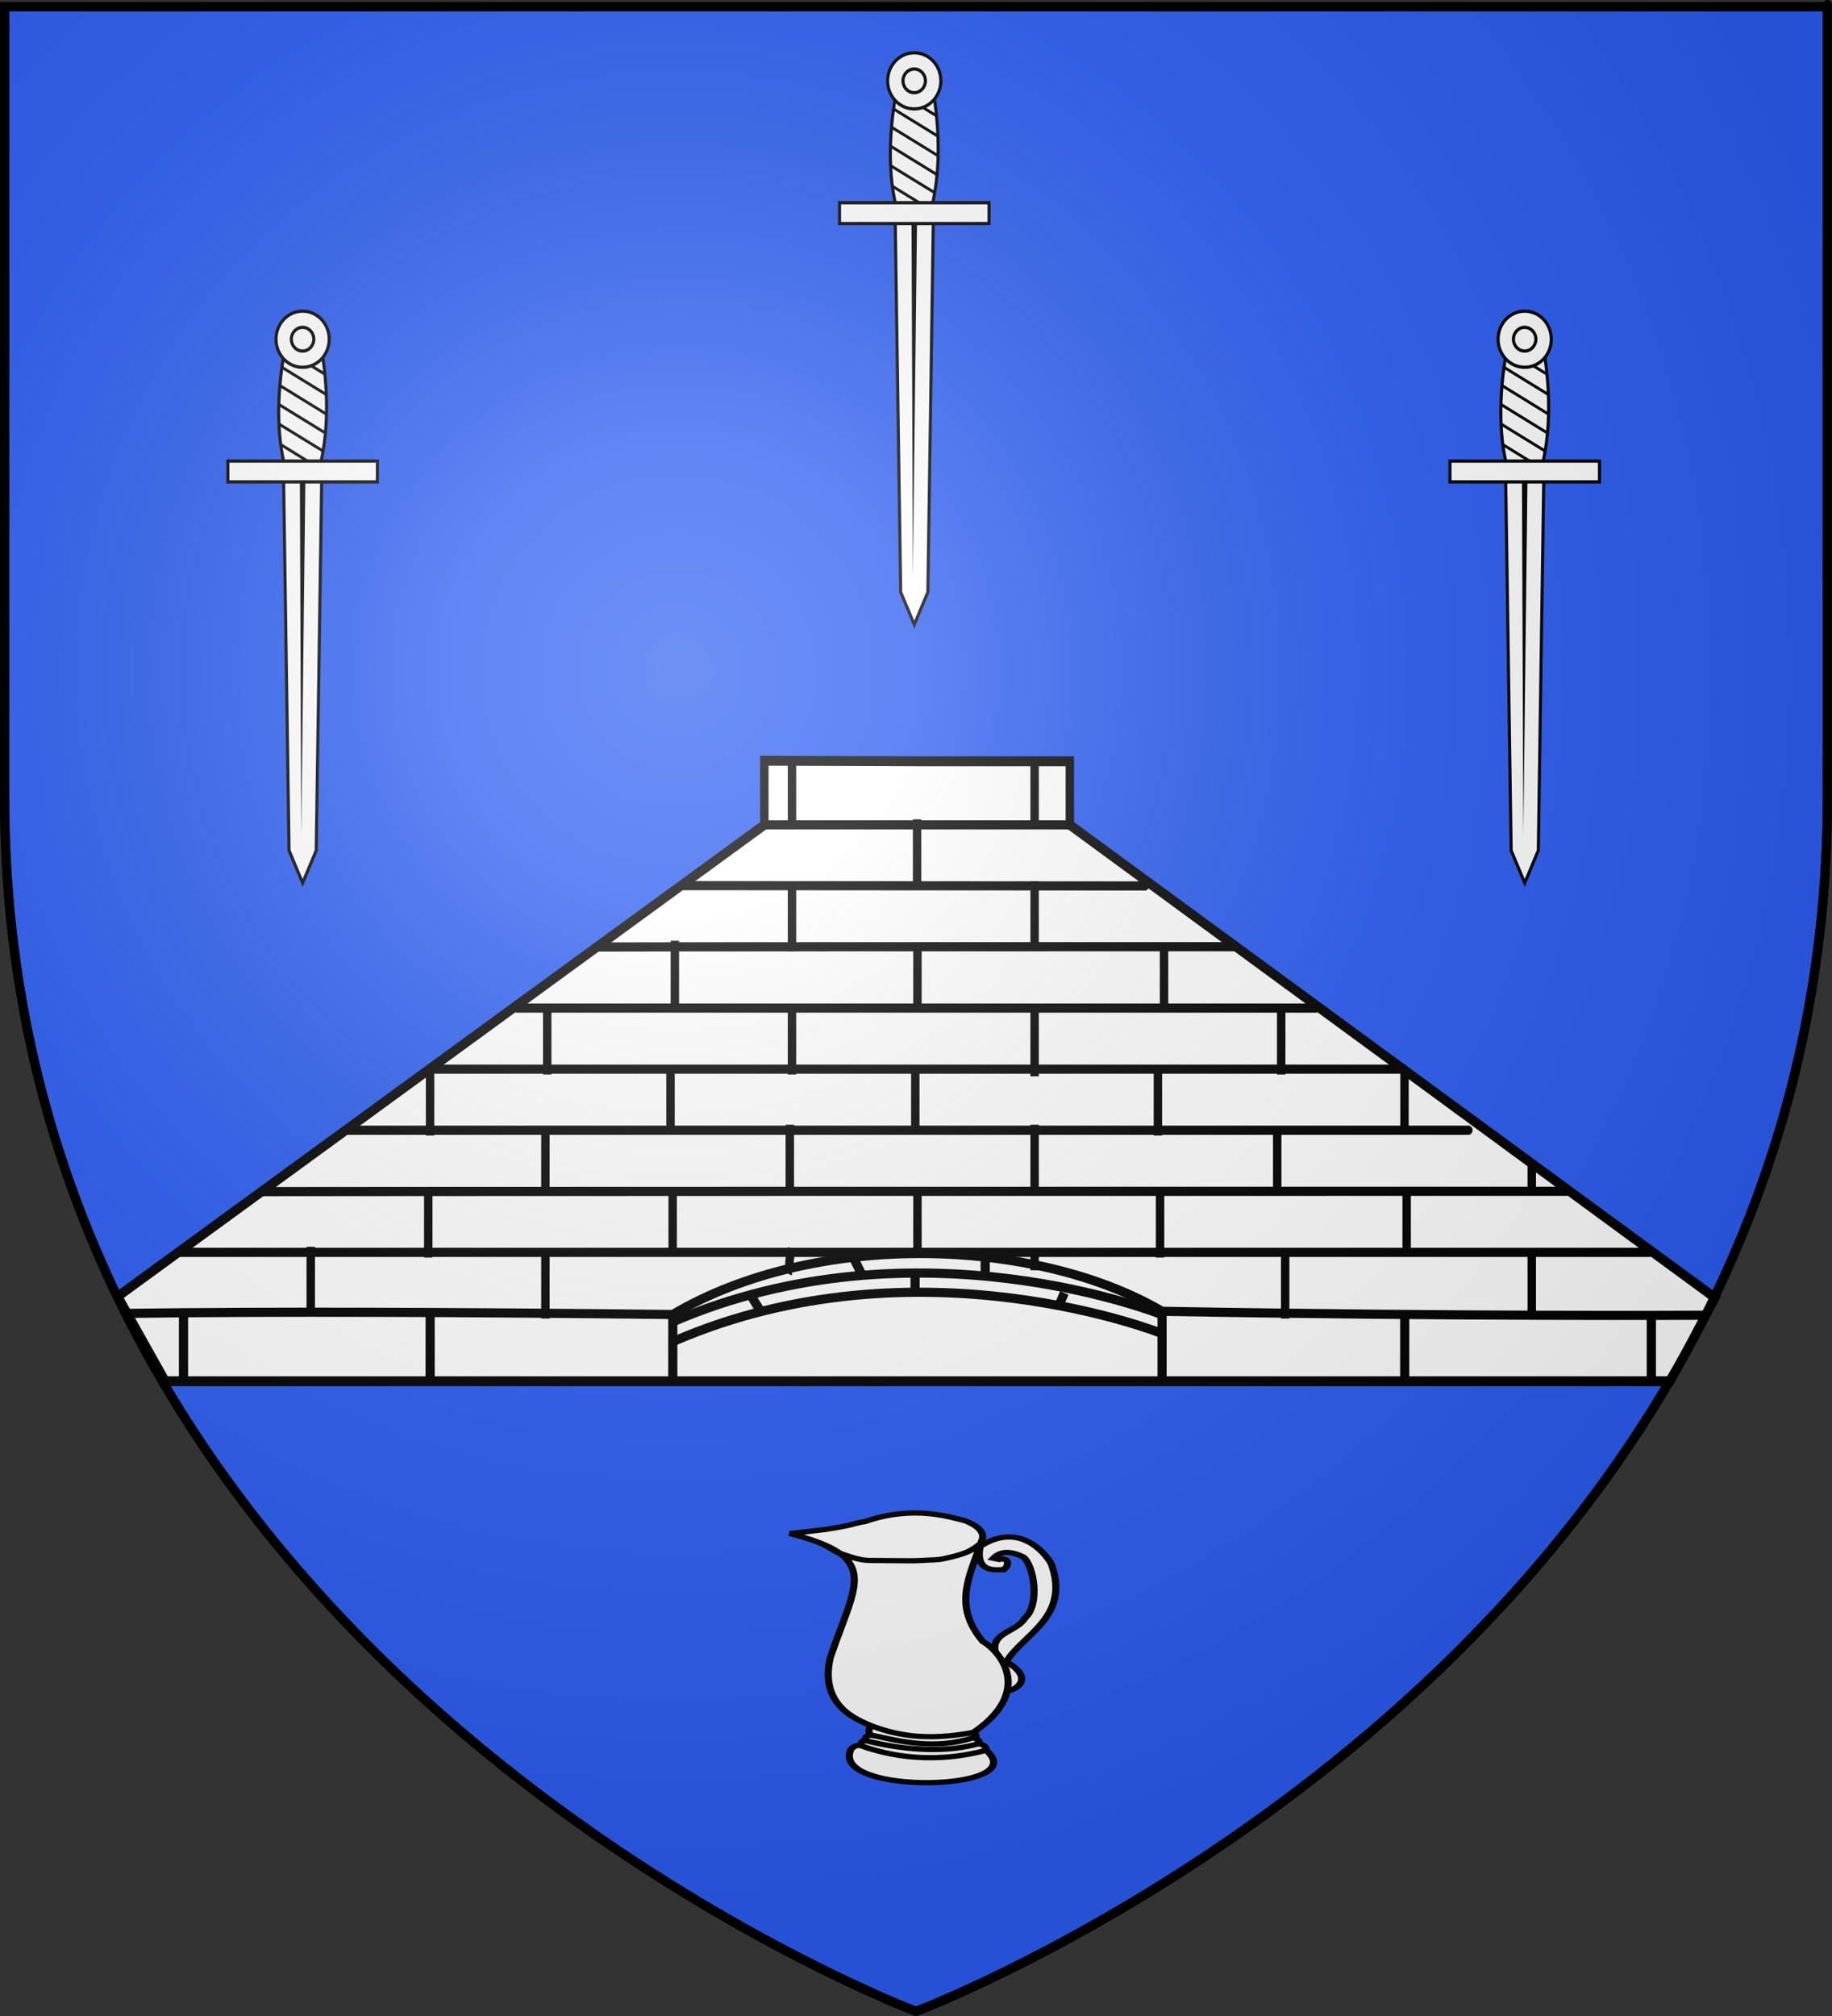 <?xml version="1.0" encoding="UTF-8" standalone="no"?>
<svg
   xmlns:dc="http://purl.org/dc/elements/1.1/"
   xmlns:cc="http://creativecommons.org/ns#"
   xmlns:rdf="http://www.w3.org/1999/02/22-rdf-syntax-ns#"
   xmlns:svg="http://www.w3.org/2000/svg"
   xmlns="http://www.w3.org/2000/svg"
   xmlns:xlink="http://www.w3.org/1999/xlink"
   xmlns:sodipodi="http://sodipodi.sourceforge.net/DTD/sodipodi-0.dtd"
   xmlns:inkscape="http://www.inkscape.org/namespaces/inkscape"
   height="660"
   width="600"
   version="1.0"
   id="svg2"
   sodipodi:version="0.32"
   inkscape:version="0.46"
   sodipodi:docname="Blason Crouay.svg"
   sodipodi:docbase="C:\Documents and Settings\Bruno Vallette\Mes documents\Perso\Wikipédia Blasons\Communes BVA"
   inkscape:export-filename="/Users/olivier/Desktop/Blason Rouge/Blason_Vide_3D.png"
   inkscape:export-xdpi="144"
   inkscape:export-ydpi="144"
   inkscape:output_extension="org.inkscape.output.svg.inkscape">
  <rect width="100%" height="100%" fill="#333333" stroke="none"/>
  <sodipodi:namedview
     inkscape:window-height="712"
     inkscape:window-width="1024"
     inkscape:pageshadow="2"
     inkscape:pageopacity="0.0"
     guidetolerance="10.0"
     gridtolerance="10.0"
     objecttolerance="10.0"
     borderopacity="1.0"
     bordercolor="#666666"
     pagecolor="#ffffff"
     id="base"
     showgrid="false"
     height="660px"
     inkscape:zoom="0.76818182"
     inkscape:cx="300"
     inkscape:cy="330"
     inkscape:window-x="-4"
     inkscape:window-y="-4"
     inkscape:current-layer="layer3"
     showguides="true"
     inkscape:guide-bbox="true">
    <inkscape:grid
       type="xygrid"
       id="grid7521" />
  </sodipodi:namedview>
  <desc
     id="desc4">Flag of Canton of Valais (Wallis)</desc>
  <defs
     id="defs6">
    <inkscape:perspective
       sodipodi:type="inkscape:persp3d"
       inkscape:vp_x="0 : 330 : 1"
       inkscape:vp_y="0 : 1000 : 0"
       inkscape:vp_z="600 : 330 : 1"
       inkscape:persp3d-origin="300 : 220 : 1"
       id="perspective55" />
    <linearGradient
       id="linearGradient2893">
      <stop
         style="stop-color:white;stop-opacity:0.314;"
         offset="0"
         id="stop2895" />
      <stop
         id="stop2897"
         offset="0.19"
         style="stop-color:white;stop-opacity:0.251;" />
      <stop
         style="stop-color:#6b6b6b;stop-opacity:0.125;"
         offset="0.6"
         id="stop2901" />
      <stop
         style="stop-color:black;stop-opacity:0.125;"
         offset="1"
         id="stop2899" />
    </linearGradient>
    <linearGradient
       id="linearGradient2885">
      <stop
         id="stop2887"
         offset="0"
         style="stop-color:white;stop-opacity:1;" />
      <stop
         style="stop-color:white;stop-opacity:1;"
         offset="0.229"
         id="stop2891" />
      <stop
         id="stop2889"
         offset="1"
         style="stop-color:black;stop-opacity:1;" />
    </linearGradient>
    <linearGradient
       id="linearGradient2955">
      <stop
         id="stop2867"
         offset="0"
         style="stop-color:#fd0000;stop-opacity:1;" />
      <stop
         style="stop-color:#e77275;stop-opacity:0.659;"
         offset="0.5"
         id="stop2873" />
      <stop
         style="stop-color:black;stop-opacity:0.323;"
         offset="1"
         id="stop2959" />
    </linearGradient>
    <radialGradient
       inkscape:collect="always"
       xlink:href="#linearGradient2955"
       id="radialGradient2961"
       cx="225.524"
       cy="218.901"
       fx="225.524"
       fy="218.901"
       r="300"
       gradientTransform="matrix(-4.167939e-4,2.183,-1.884,-3.599562e-4,615.597,-289.121)"
       gradientUnits="userSpaceOnUse" />
    <polygon
       id="star"
       transform="scale(53,53)"
       points="0,-1 0.588,0.809 -0.951,-0.309 0.951,-0.309 -0.588,0.809 0,-1 " />
    <clipPath
       id="clip">
      <path
         d="M 0,-200 L 0,600 L 300,600 L 300,-200 L 0,-200 z"
         id="path10" />
    </clipPath>
    <radialGradient
       inkscape:collect="always"
       xlink:href="#linearGradient2955"
       id="radialGradient1911"
       gradientUnits="userSpaceOnUse"
       gradientTransform="matrix(-4.167939e-4,2.183,-1.884,-3.599562e-4,615.597,-289.121)"
       cx="225.524"
       cy="218.901"
       fx="225.524"
       fy="218.901"
       r="300" />
    <radialGradient
       inkscape:collect="always"
       xlink:href="#linearGradient2955"
       id="radialGradient2865"
       gradientUnits="userSpaceOnUse"
       gradientTransform="matrix(0,1.749,-1.593,-1.049767e-7,551.788,-191.29)"
       cx="225.524"
       cy="218.901"
       fx="225.524"
       fy="218.901"
       r="300" />
    <radialGradient
       inkscape:collect="always"
       xlink:href="#linearGradient2955"
       id="radialGradient2871"
       gradientUnits="userSpaceOnUse"
       gradientTransform="matrix(0,1.386,-1.323,-5.741131e-8,-158.082,-109.541)"
       cx="225.524"
       cy="218.901"
       fx="225.524"
       fy="218.901"
       r="300" />
    <radialGradient
       inkscape:collect="always"
       xlink:href="#linearGradient2893"
       id="radialGradient3163"
       gradientUnits="userSpaceOnUse"
       gradientTransform="matrix(1.353,0,0,1.349,-77.629,-85.747)"
       cx="221.445"
       cy="226.331"
       fx="221.445"
       fy="226.331"
       r="300" />
    <inkscape:perspective
       id="perspective18"
       inkscape:persp3d-origin="118.00815 : 108.22462 : 1"
       inkscape:vp_z="236.0163 : 162.33693 : 1"
       inkscape:vp_y="0 : 1000 : 0"
       inkscape:vp_x="0 : 162.33693 : 1"
       sodipodi:type="inkscape:persp3d" />
    <radialGradient
       r="300"
       fy="226.331"
       fx="221.445"
       cy="226.331"
       cx="221.445"
       gradientTransform="matrix(1.353,0,0,1.349,-77.629,-85.747)"
       gradientUnits="userSpaceOnUse"
       id="radialGradient6259"
       xlink:href="#linearGradient2893"
       inkscape:collect="always" />
    <radialGradient
       r="300"
       fy="218.901"
       fx="225.524"
       cy="218.901"
       cx="225.524"
       gradientTransform="matrix(0,1.386,-1.323,-5.741131e-8,-158.082,-109.541)"
       gradientUnits="userSpaceOnUse"
       id="radialGradient6257"
       xlink:href="#linearGradient2955"
       inkscape:collect="always" />
    <radialGradient
       r="300"
       fy="218.901"
       fx="225.524"
       cy="218.901"
       cx="225.524"
       gradientTransform="matrix(0,1.749,-1.593,-1.049767e-7,551.788,-191.29)"
       gradientUnits="userSpaceOnUse"
       id="radialGradient6255"
       xlink:href="#linearGradient2955"
       inkscape:collect="always" />
    <radialGradient
       r="300"
       fy="218.901"
       fx="225.524"
       cy="218.901"
       cx="225.524"
       gradientTransform="matrix(-4.167939e-4,2.183,-1.884,-3.599562e-4,615.597,-289.121)"
       gradientUnits="userSpaceOnUse"
       id="radialGradient6253"
       xlink:href="#linearGradient2955"
       inkscape:collect="always" />
    <clipPath
       id="clipPath6249">
      <path
         id="path6251"
         d="M 0,-200 L 0,600 L 300,600 L 300,-200 L 0,-200 z " />
    </clipPath>
    <polygon
       points="0,-1 0.588,0.809 -0.951,-0.309 0.951,-0.309 -0.588,0.809 0,-1 "
       transform="scale(53,53)"
       id="polygon6247" />
    <radialGradient
       gradientUnits="userSpaceOnUse"
       gradientTransform="matrix(-4.167939e-4,2.183,-1.884,-3.599562e-4,615.597,-289.121)"
       r="300"
       fy="218.901"
       fx="225.524"
       cy="218.901"
       cx="225.524"
       id="radialGradient6245"
       xlink:href="#linearGradient2955"
       inkscape:collect="always" />
    <linearGradient
       id="linearGradient6237">
      <stop
         style="stop-color:#fd0000;stop-opacity:1;"
         offset="0"
         id="stop6239" />
      <stop
         id="stop6241"
         offset="0.5"
         style="stop-color:#e77275;stop-opacity:0.659;" />
      <stop
         id="stop6243"
         offset="1"
         style="stop-color:black;stop-opacity:0.323;" />
    </linearGradient>
    <linearGradient
       id="linearGradient6229">
      <stop
         style="stop-color:white;stop-opacity:1;"
         offset="0"
         id="stop6231" />
      <stop
         id="stop6233"
         offset="0.229"
         style="stop-color:white;stop-opacity:1;" />
      <stop
         style="stop-color:black;stop-opacity:1;"
         offset="1"
         id="stop6235" />
    </linearGradient>
    <linearGradient
       id="linearGradient6219">
      <stop
         id="stop6221"
         offset="0"
         style="stop-color:white;stop-opacity:0.314;" />
      <stop
         style="stop-color:white;stop-opacity:0.251;"
         offset="0.19"
         id="stop6223" />
      <stop
         id="stop6225"
         offset="0.6"
         style="stop-color:#6b6b6b;stop-opacity:0.125;" />
      <stop
         id="stop6227"
         offset="1"
         style="stop-color:black;stop-opacity:0.125;" />
    </linearGradient>
    <inkscape:perspective
       id="perspective66"
       inkscape:persp3d-origin="300 : 220 : 1"
       inkscape:vp_z="600 : 330 : 1"
       inkscape:vp_y="0 : 1000 : 0"
       inkscape:vp_x="0 : 330 : 1"
       sodipodi:type="inkscape:persp3d" />
  </defs>
  <g
     inkscape:groupmode="layer"
     id="layer3"
     inkscape:label="Fond écu"
     style="display:inline">
    <path
       id="path2855"
       style="fill:#2b5df2;fill-opacity:1;fill-rule:evenodd;stroke:#000000;stroke-width:3;stroke-linecap:butt;stroke-linejoin:miter;stroke-miterlimit:4;stroke-dasharray:none;stroke-opacity:1"
       d="M 300,658.5 C 300,658.5 598.5,546.18 598.5,260.728 C 598.5,-24.723 598.5,2.176 598.5,2.176 L 1.5,2.176 L 1.5,260.728 C 1.5,546.18 300,658.5 300,658.5 z"
       sodipodi:nodetypes="cccccc" />
    <g
       transform="matrix(0.374,0,0,0.274,123.882,435.908)"
       id="layer1"
       inkscape:label="Calque 1"
       style="stroke:#000000;stroke-opacity:1;stroke-width:6.25;stroke-miterlimit:4;stroke-dasharray:none">
      <g
         id="g2807"
         style="stroke:#000000;stroke-opacity:1;stroke-width:6.25;stroke-miterlimit:4;stroke-dasharray:none">
        <path
           style="opacity:1;fill:#ffffff;fill-opacity:1;fill-rule:evenodd;stroke:#000000;stroke-width:6.25;stroke-linecap:butt;stroke-linejoin:miter;marker:none;marker-start:none;marker-mid:none;marker-end:none;stroke-miterlimit:4;stroke-dasharray:none;stroke-dashoffset:0;stroke-opacity:1;visibility:visible;display:inline;overflow:visible"
           d="M 547.857,284.505 C 553.132,278.486 552.248,269.719 543.571,272.362 L 538.571,270.934 C 542.787,265.195 550.154,259.409 565,269.505 C 574.079,279.772 579.713,325.669 566.429,342.362 C 558.77,359.171 538.314,359.359 540,380.219 L 550.714,429.505 C 556.429,429.142 576.644,415.865 550,394.505 C 564.593,361.447 606.52,341.362 589.286,277.362 C 582.205,260.629 559.536,228.517 527.143,256.648 C 521.843,290.576 543.711,284.052 547.857,284.505 z"
           id="path1918"
           sodipodi:nodetypes="ccccccccccc" />
        <path
           style="opacity:1;fill:#ffffff;fill-opacity:1;fill-rule:evenodd;stroke:#000000;stroke-width:6.25;stroke-linecap:butt;stroke-linejoin:miter;marker:none;marker-start:none;marker-mid:none;marker-end:none;stroke-miterlimit:4;stroke-dasharray:none;stroke-dashoffset:0;stroke-opacity:1;visibility:visible;display:inline;overflow:visible"
           d="M 360.357,241.291 C 365.669,240.88 382.907,237.876 391.965,236.475 C 405.926,233.415 405.914,233.284 412.234,231.47 C 419.363,229.106 420.478,228.137 426.06,227.185 C 469.351,206.722 501.437,222.305 513.571,225.934 C 522.934,230.776 530.105,237.607 529.286,246.648 C 518.593,290.654 502.232,326.003 529.286,370.219 C 546.686,384.261 572.823,430.836 521.429,478.791 C 522.574,480.934 525.618,483.076 521.429,485.219 C 523.684,487.27 527.853,488.554 525.714,492.362 C 530.714,494.029 532.857,496.648 532.143,500.219 C 575.007,549.415 397.474,554.51 413.527,500.386 C 414.218,498.156 417.407,493.9 422.579,494.48 C 423.244,489.277 424.051,488.854 427.117,488.199 C 425.989,485.588 427.146,482.612 431.429,482.362 C 427.973,477.807 430.624,472.73 431.854,471.778 C 427.079,466.34 385.261,453.551 395.714,390.219 C 410.128,331.717 425.144,298.444 411.523,274.425 C 404.215,261.538 388.665,251.316 360.357,241.291 z"
           id="path1882"
           sodipodi:nodetypes="cccccccccccccccccsc" />
        <path
           style="opacity:1;fill:none;fill-opacity:0.75;fill-rule:evenodd;stroke:#000000;stroke-width:6.25;stroke-linecap:butt;stroke-linejoin:miter;marker:none;marker-start:none;marker-mid:none;marker-end:none;stroke-miterlimit:4;stroke-dasharray:none;stroke-dashoffset:0;stroke-opacity:1;visibility:visible;display:inline;overflow:visible"
           d="M 428.571,469.505 C 451.505,481.575 477.569,490.243 522.143,478.791"
           id="path1910"
           sodipodi:nodetypes="cc" />
        <path
           style="opacity:1;fill:none;fill-opacity:0.75;fill-rule:evenodd;stroke:#000000;stroke-width:6.25;stroke-linecap:butt;stroke-linejoin:miter;marker:none;marker-start:none;marker-mid:none;marker-end:none;stroke-miterlimit:4;stroke-dasharray:none;stroke-dashoffset:0;stroke-opacity:1;visibility:visible;display:inline;overflow:visible"
           d="M 521.429,485.219 C 488.174,499.827 459.692,490.566 431.071,482.005"
           id="path1912"
           sodipodi:nodetypes="cc" />
        <path
           style="opacity:1;fill:none;fill-opacity:0.75;fill-rule:evenodd;stroke:#000000;stroke-width:6.25;stroke-linecap:butt;stroke-linejoin:miter;marker:none;marker-start:none;marker-mid:none;marker-end:none;stroke-miterlimit:4;stroke-dasharray:none;stroke-dashoffset:0;stroke-opacity:1;visibility:visible;display:inline;overflow:visible"
           d="M 426.778,488.87 C 464.909,501.778 499.826,502.75 526.071,492.362"
           id="path1914"
           sodipodi:nodetypes="cc" />
        <path
           style="opacity:1;fill:none;fill-opacity:0.75;fill-rule:evenodd;stroke:#000000;stroke-width:6.25;stroke-linecap:butt;stroke-linejoin:miter;marker:none;marker-start:none;marker-mid:none;marker-end:none;stroke-miterlimit:4;stroke-dasharray:none;stroke-dashoffset:0;stroke-opacity:1;visibility:visible;display:inline;overflow:visible"
           d="M 531.786,500.576 C 496.526,513.343 458.315,512.494 422.579,494.837"
           id="path1916"
           sodipodi:nodetypes="cc" />
      </g>
      <path
         sodipodi:nodetypes="csssssss"
         transform="translate(358.857,215.899)"
         id="path2391"
         d="M 31.342,39.237 C 37.712,42.422 39.511,46.131 45.359,49.055 C 52.099,52.425 62.897,57.635 71.169,57.635 C 78.312,57.635 86.528,57.904 93.671,57.904 C 100.814,57.904 110.407,58.337 117.516,57.635 C 125.672,56.83 130.418,57.498 137.689,55.22 C 146.252,52.535 149.891,51.161 155.004,48.605 C 160.16,46.027 165.064,41.775 168.13,37.886"
         style="fill:none;fill-rule:evenodd;stroke:#000000;stroke-width:6.25;stroke-linecap:butt;stroke-linejoin:miter;stroke-miterlimit:4;stroke-dasharray:none;stroke-opacity:1" />
    </g>
    <g
       id="g6261"
       transform="matrix(0.444,0,0,-0.525,-281.328,392.886)">
      <g
         style="display:inline"
         inkscape:label="Fond écu"
         id="g6263">
        <g
           transform="translate(108.298,-20.797)"
           id="g11766">
          <g
             id="g6280"
             transform="matrix(0.762,0,0,0.68,971.128,333.536)">
            <path
               id="rect4549"
               style="fill:#ffffff;fill-opacity:1;fill-rule:nonzero;stroke:#000000;stroke-width:3;stroke-miterlimit:4;stroke-dasharray:none;stroke-opacity:1"
               d="M 285.196,568.555 C 276.602,531.938 273.033,487.673 282.346,451.508 C 291.926,414.306 307.525,414.306 317.105,451.508 C 326.417,487.668 324.126,531.94 316.015,568.555 L 285.196,568.555 z" />
            <path
               id="rect2770"
               style="fill:#ffffff;fill-opacity:1;fill-rule:nonzero;stroke:#000000;stroke-width:3;stroke-miterlimit:4;stroke-dasharray:none;stroke-opacity:1"
               d="M 281.484,442.64 L 318.516,442.64 L 313.151,97.635 L 300,67.811 L 286.849,97.635 L 281.484,442.64 z" />
            <path
               id="path2773"
               style="fill:#000000;fill-opacity:1;fill-rule:evenodd;stroke:none;stroke-width:4;stroke-linecap:butt;stroke-linejoin:miter;stroke-miterlimit:4;stroke-dasharray:none;stroke-opacity:1"
               d="M 297.318,439.527 L 298.655,111.355 L 302.682,439.527 L 297.318,439.527 z" />
            <path
               id="path5562"
               style="fill:#000000;fill-opacity:1;fill-rule:nonzero;stroke:none;stroke-width:2;stroke-miterlimit:4;stroke-dasharray:none;stroke-opacity:1;display:inline"
               d="M 315.766,446.744 L 279.016,468.181 C 278.851,469.295 278.692,470.402 278.547,471.525 L 316.516,449.431 C 316.263,448.51 316.026,447.616 315.766,446.744 z M 319.516,462.463 L 277.141,487.119 C 277.086,488.171 277.056,489.219 277.016,490.275 L 320.016,465.275 C 319.855,464.341 319.69,463.389 319.516,462.463 z M 321.891,478.931 L 276.922,505.15 C 276.945,506.17 276.95,507.192 276.984,508.213 L 322.172,481.869 C 322.084,480.886 321.991,479.909 321.891,478.931 z M 323.016,496.213 L 277.859,522.525 C 277.942,523.506 278.017,524.484 278.109,525.463 L 323.078,499.213 C 323.06,498.21 323.046,497.213 323.016,496.213 z M 322.953,514.088 L 279.734,539.306 C 279.866,540.249 280.001,541.181 280.141,542.119 L 322.828,517.275 C 322.878,516.214 322.915,515.15 322.953,514.088 z M 321.703,532.713 L 282.422,555.588 C 282.601,556.519 282.799,557.445 282.984,558.369 L 321.328,536.025 C 321.45,534.921 321.593,533.822 321.703,532.713 z M 319.141,552.088 L 290.891,568.556 L 296.203,568.556 L 318.578,555.556 C 318.779,554.41 318.952,553.245 319.141,552.088 z" />
            <rect
               id="rect1882"
               style="fill:#ffffff;fill-opacity:1;fill-rule:nonzero;stroke:#000000;stroke-width:3;stroke-miterlimit:4;stroke-dasharray:none;stroke-opacity:1"
               transform="scale(1,-1)"
               y="-454.717"
               x="227.635"
               height="19.114"
               width="144.731" />
            <g
               id="g5445"
               style="fill:#ffffff;fill-opacity:1;stroke:#000000;stroke-width:3.355;stroke-miterlimit:4;stroke-dasharray:none;stroke-opacity:1"
               transform="matrix(0.894,0,0,-0.894,58.37,771.303)">
              <path
                 id="path5443"
                 style="fill:#ffffff;fill-opacity:1;fill-rule:nonzero;stroke:#000000;stroke-width:3.355;stroke-miterlimit:4;stroke-dasharray:none;stroke-opacity:1"
                 transform="translate(-18.662,191.199)"
                 d="M 317.693,37.924 C 317.699,53.828 304.808,66.724 288.904,66.724 C 273,66.724 260.108,53.828 260.114,37.924 C 260.108,22.02 273,9.124 288.904,9.124 C 304.808,9.124 317.699,22.02 317.693,37.924 L 317.693,37.924 z" />
              <path
                 id="path5441"
                 style="fill:#ffffff;fill-opacity:1;fill-rule:nonzero;stroke:#000000;stroke-width:3.905;stroke-miterlimit:4;stroke-dasharray:none;stroke-opacity:1"
                 transform="matrix(0.859,0,0,0.859,143.525,198.275)"
                 d="M 161.624,35.904 C 161.627,43.717 155.295,50.052 147.482,50.052 C 139.67,50.052 133.337,43.717 133.34,35.904 C 133.337,28.092 139.67,21.757 147.482,21.757 C 155.295,21.757 161.627,28.092 161.624,35.904 L 161.624,35.904 z" />
            </g>
          </g>
          <use
             x="0"
             y="0"
             xlink:href="#g6280"
             id="use6290"
             transform="translate(-451.167,-161.105)"
             width="600"
             height="660" />
          <use
             x="0"
             y="0"
             xlink:href="#use6290"
             id="use6292"
             transform="translate(901.458,0)"
             width="600"
             height="660" />
          <path
             style="opacity:1;fill:#ffffff;fill-opacity:1;fill-rule:nonzero;stroke:#000000;stroke-width:6.214;stroke-linecap:butt;stroke-miterlimit:4;stroke-dasharray:none;stroke-opacity:1"
             d="M 1089.127,294.774 L 1205.573,294.424 L 1314.491,294.424 L 1314.491,254.767 L 1790.484,-40.209 L 1757.453,-92.183 L 1205.573,-92.183 L 647.417,-92.183 L 612.273,-39.243 L 1089.127,254.767 L 1089.127,294.774 z"
             id="path6296"
             sodipodi:nodetypes="ccccccccccc" />
          <path
             style="fill:none;fill-rule:evenodd;stroke:#000000;stroke-width:3;stroke-linecap:butt;stroke-linejoin:miter;stroke-opacity:1;stroke-miterlimit:4;stroke-dasharray:none"
             d="M 40,430 C 90.544,429.3 151.232,429.593 220,430.349 C 266.393,402.85 338.462,404.937 380.118,429.301 C 478.245,431.077 557.657,430.586 557.657,430.586"
             id="path7523"
             transform="matrix(2.254,0,0,-1.904,525.715,768.839)"
             sodipodi:nodetypes="cccc" />
          <path
             style="fill:none;fill-rule:evenodd;stroke:#000000;stroke-width:3;stroke-linecap:butt;stroke-linejoin:miter;stroke-opacity:1;stroke-miterlimit:4;stroke-dasharray:none"
             d="M 59.882,429.991 C 59.882,452.91 59.882,451.96 59.882,451.96"
             id="path7567"
             transform="matrix(2.254,0,0,-1.904,525.715,768.839)"
             sodipodi:nodetypes="cc" />
          <path
             style="fill:none;fill-rule:evenodd;stroke:#000000;stroke-width:3;stroke-linecap:butt;stroke-linejoin:miter;stroke-opacity:1;stroke-miterlimit:4;stroke-dasharray:none"
             d="M 140.592,429.628 C 140.592,451.96 140.592,451.96 140.592,451.96"
             id="path7569"
             transform="matrix(2.254,0,0,-1.904,525.715,768.839)" />
          <path
             style="fill:none;fill-rule:evenodd;stroke:#000000;stroke-width:3;stroke-linecap:butt;stroke-linejoin:miter;stroke-opacity:1;stroke-miterlimit:4;stroke-dasharray:none"
             d="M 220,430.215 C 220,452.547 220,452.547 220,452.547"
             id="path7571"
             transform="matrix(2.254,0,0,-1.904,525.715,768.839)" />
          <path
             style="fill:none;fill-rule:evenodd;stroke:#000000;stroke-width:3;stroke-linecap:butt;stroke-linejoin:miter;stroke-opacity:1;stroke-miterlimit:4;stroke-dasharray:none"
             d="M 380.118,429.628 C 380.118,451.96 380.118,451.96 380.118,451.96"
             id="path7575"
             transform="matrix(2.254,0,0,-1.904,525.715,768.839)" />
          <path
             style="fill:none;fill-rule:evenodd;stroke:#000000;stroke-width:3;stroke-linecap:butt;stroke-linejoin:miter;stroke-opacity:1;stroke-miterlimit:4;stroke-dasharray:none"
             d="M 459.527,430.803 C 459.527,452.547 459.527,452.547 459.527,452.547"
             id="path7577"
             transform="matrix(2.254,0,0,-1.904,525.715,768.839)" />
          <path
             style="fill:none;fill-rule:evenodd;stroke:#000000;stroke-width:3;stroke-linecap:butt;stroke-linejoin:miter;stroke-opacity:1;stroke-miterlimit:4;stroke-dasharray:none"
             d="M 540.237,430.215 C 540.237,451.96 540.237,451.96 540.237,451.96"
             id="path7579"
             transform="matrix(2.254,0,0,-1.904,525.715,768.839)" />
          <path
             style="fill:none;fill-rule:evenodd;stroke:#000000;stroke-width:6.214;stroke-linecap:butt;stroke-linejoin:miter;stroke-miterlimit:4;stroke-dasharray:none;stroke-opacity:1;display:inline"
             d="M 927.638,-10.556 C 927.638,-53.075 927.638,-53.075 927.638,-53.075"
             id="path7581" />
          <path
             style="fill:none;fill-rule:evenodd;stroke:#000000;stroke-width:6.214;stroke-linecap:butt;stroke-linejoin:miter;stroke-opacity:1;display:inline;stroke-miterlimit:4;stroke-dasharray:none"
             d="M 1109.53,-9.437 C 1105.262,-22.964 1109.53,-22.964 1109.53,-22.964"
             id="path7583"
             sodipodi:nodetypes="cc" />
          <path
             style="fill:none;fill-rule:evenodd;stroke:#000000;stroke-width:6.214;stroke-linecap:butt;stroke-linejoin:miter;stroke-miterlimit:4;stroke-dasharray:none;stroke-opacity:1;display:inline"
             d="M 1288.488,-9.437 C 1288.488,-22.964 1288.488,-22.964 1288.488,-22.964"
             id="path7585"
             sodipodi:nodetypes="cc" />
          <path
             style="fill:none;fill-rule:evenodd;stroke:#000000;stroke-width:6.214;stroke-linecap:butt;stroke-linejoin:miter;stroke-opacity:1;display:inline;stroke-miterlimit:4;stroke-dasharray:none"
             d="M 1473.313,-11.675 C 1473.313,-53.075 1473.313,-53.075 1473.313,-53.075"
             id="path7587" />
          <path
             style="fill:none;fill-rule:evenodd;stroke:#000000;stroke-width:6.214;stroke-linecap:butt;stroke-linejoin:miter;stroke-opacity:1;display:inline;stroke-miterlimit:4;stroke-dasharray:none"
             d="M 1655.205,-10.556 C 1655.205,-51.956 1655.205,-51.956 1655.205,-51.956"
             id="path7589" />
          <path
             style="fill:none;fill-rule:evenodd;stroke:#000000;stroke-width:6.214;stroke-linecap:butt;stroke-linejoin:miter;stroke-opacity:1;display:inline;stroke-miterlimit:4;stroke-dasharray:none"
             d="M 841.226,27.488 C 841.226,-15.031 841.226,-15.031 841.226,-15.031"
             id="path7591" />
          <path
             style="fill:none;fill-rule:evenodd;stroke:#000000;stroke-width:6.214;stroke-linecap:butt;stroke-linejoin:miter;stroke-opacity:1;display:inline;stroke-miterlimit:4;stroke-dasharray:none"
             d="M 1021.517,28.607 C 1021.517,-13.912 1021.517,-13.912 1021.517,-13.912"
             id="path7593" />
          <path
             style="fill:none;fill-rule:evenodd;stroke:#000000;stroke-width:6.214;stroke-linecap:butt;stroke-linejoin:miter;stroke-opacity:1;display:inline;stroke-miterlimit:4;stroke-dasharray:none"
             d="M 1202.076,28.607 C 1202.076,-13.912 1202.076,-13.912 1202.076,-13.912"
             id="path7595" />
          <path
             style="fill:none;fill-rule:evenodd;stroke:#000000;stroke-width:6.214;stroke-linecap:butt;stroke-linejoin:miter;stroke-opacity:1;display:inline;stroke-miterlimit:4;stroke-dasharray:none"
             d="M 1381.034,26.369 C 1381.034,-15.031 1381.034,-15.031 1381.034,-15.031"
             id="path7597" />
          <path
             style="fill:none;fill-rule:evenodd;stroke:#000000;stroke-width:6.214;stroke-linecap:butt;stroke-linejoin:miter;stroke-opacity:1;display:inline;stroke-miterlimit:4;stroke-dasharray:none"
             d="M 1562.926,27.488 C 1562.926,-13.912 1562.926,-13.912 1562.926,-13.912"
             id="path7599" />
          <path
             style="fill:none;fill-rule:evenodd;stroke:#000000;stroke-width:6.214;stroke-linecap:butt;stroke-linejoin:miter;stroke-miterlimit:4;stroke-dasharray:none;stroke-opacity:1;display:inline"
             d="M 1109.53,218.576 C 1109.53,176.057 1109.53,176.057 1109.53,176.057"
             id="path7641" />
          <path
             style="fill:none;fill-rule:evenodd;stroke:#000000;stroke-width:6.214;stroke-linecap:butt;stroke-linejoin:miter;stroke-miterlimit:4;stroke-dasharray:none;stroke-opacity:1;display:inline"
             d="M 1288.488,219.695 C 1288.488,177.175 1288.488,177.175 1288.488,177.175"
             id="path7643" />
          <path
             style="fill:none;fill-rule:evenodd;stroke:#000000;stroke-width:6.214;stroke-linecap:butt;stroke-linejoin:miter;stroke-miterlimit:4;stroke-dasharray:none;stroke-opacity:1;display:inline"
             d="M 1023.118,182.517 C 1023.118,139.997 1023.118,139.997 1023.118,139.997"
             id="path7645" />
          <path
             style="fill:none;fill-rule:evenodd;stroke:#000000;stroke-width:6.214;stroke-linecap:butt;stroke-linejoin:miter;stroke-miterlimit:4;stroke-dasharray:none;stroke-opacity:1;display:inline"
             d="M 1202.076,180.279 C 1202.076,138.878 1202.076,138.878 1202.076,138.878"
             id="path7647" />
          <path
             style="fill:none;fill-rule:evenodd;stroke:#000000;stroke-width:6.214;stroke-linecap:butt;stroke-linejoin:miter;stroke-miterlimit:4;stroke-dasharray:none;stroke-opacity:1;display:inline"
             d="M 1383.968,181.398 C 1383.968,139.997 1383.968,139.997 1383.968,139.997"
             id="path7649" />
          <path
             style="fill:none;fill-rule:evenodd;stroke:#000000;stroke-width:6.214;stroke-linecap:butt;stroke-linejoin:miter;stroke-miterlimit:4;stroke-dasharray:none;stroke-opacity:1;display:inline"
             d="M 1288.488,294.95 C 1288.488,252.431 1288.488,252.431 1288.488,252.431"
             id="path7655" />
          <path
             style="fill:none;fill-rule:evenodd;stroke:#000000;stroke-width:6.214;stroke-linecap:butt;stroke-linejoin:miter;stroke-miterlimit:4;stroke-dasharray:none;stroke-opacity:1;display:inline"
             d="M 1109.53,297.67 C 1109.53,256.269 1109.53,256.269 1109.53,256.269"
             id="path7657" />
          <path
             style="fill:none;fill-rule:evenodd;stroke:#000000;stroke-width:6.214;stroke-linecap:butt;stroke-linejoin:miter;stroke-miterlimit:4;stroke-dasharray:none;stroke-opacity:1;display:inline"
             d="M 1201.809,258.247 C 1201.809,216.847 1201.809,216.847 1201.809,216.847"
             id="path7659" />
        </g>
        <path
           style="fill:none;fill-rule:evenodd;stroke:#000000;stroke-width:3;stroke-linecap:butt;stroke-linejoin:miter;stroke-opacity:1;stroke-miterlimit:4;stroke-dasharray:none"
           d="M 58.377,410 C 538.377,410 540,410 540,410"
           id="path7525"
           sodipodi:nodetypes="cc"
           transform="matrix(2.254,0,0,-1.904,634.014,748.042)" />
        <path
           style="fill:none;fill-rule:evenodd;stroke:#000000;stroke-width:3;stroke-linecap:butt;stroke-linejoin:miter;stroke-opacity:1;stroke-miterlimit:4;stroke-dasharray:none"
           d="M 512.782,390 C 92.782,390 85.595,390.116 85.595,390.116"
           id="path7527"
           transform="matrix(2.254,0,0,-1.904,634.014,748.042)"
           sodipodi:nodetypes="cc" />
        <path
           style="fill:none;fill-rule:evenodd;stroke:#000000;stroke-width:3;stroke-linecap:butt;stroke-linejoin:miter;stroke-opacity:1;stroke-miterlimit:4;stroke-dasharray:none"
           d="M 113.014,370 C 486.175,370 486.059,370 486.059,370"
           id="path7529"
           sodipodi:nodetypes="cc"
           transform="matrix(2.254,0,0,-1.904,634.014,748.042)" />
        <path
           style="fill:none;fill-rule:evenodd;stroke:#000000;stroke-width:3;stroke-linecap:butt;stroke-linejoin:miter;stroke-opacity:1;stroke-miterlimit:4;stroke-dasharray:none"
           d="M 460,350 C 140,350 140,350 140,350"
           id="path7531"
           transform="matrix(2.254,0,0,-1.904,634.014,748.042)" />
        <path
           style="fill:none;fill-rule:evenodd;stroke:#000000;stroke-width:3;stroke-linecap:butt;stroke-linejoin:miter;stroke-opacity:1;stroke-miterlimit:4;stroke-dasharray:none"
           d="M 168.578,330 C 429.768,330 430.927,330 430.927,330"
           id="path7533"
           transform="matrix(2.254,0,0,-1.904,634.014,748.042)"
           sodipodi:nodetypes="cc" />
        <path
           style="fill:none;fill-rule:evenodd;stroke:#000000;stroke-width:3;stroke-linecap:butt;stroke-linejoin:miter;stroke-opacity:1;stroke-miterlimit:4;stroke-dasharray:none"
           d="M 404.204,309.884 C 194.204,309.884 195,310 195,310"
           id="path7535"
           transform="matrix(2.254,0,0,-1.904,634.014,748.042)"
           sodipodi:nodetypes="cc" />
        <path
           style="fill:none;fill-rule:evenodd;stroke:#000000;stroke-width:3;stroke-linecap:butt;stroke-linejoin:miter;stroke-opacity:1;stroke-miterlimit:4;stroke-dasharray:none"
           d="M 222.318,289.884 C 376.986,290 376.754,290 376.754,290"
           id="path7537"
           transform="matrix(2.254,0,0,-1.904,634.014,748.042)"
           sodipodi:nodetypes="cc" />
        <path
           style="fill:none;fill-rule:evenodd;stroke:#000000;stroke-width:3;stroke-linecap:butt;stroke-linejoin:miter;stroke-opacity:1;stroke-miterlimit:4;stroke-dasharray:none"
           d="M 350,270 C 250,270 250,270 250,270"
           id="path7539"
           transform="matrix(2.254,0,0,-1.904,634.014,748.042)" />
        <path
           style="fill:none;fill-rule:evenodd;stroke:#000000;stroke-width:6.214;stroke-linecap:butt;stroke-linejoin:miter;stroke-opacity:1;display:inline;stroke-miterlimit:4;stroke-dasharray:none"
           d="M 1035.936,45.854 C 1035.936,3.334 1035.936,3.334 1035.936,3.334"
           id="path7611" />
        <path
           style="fill:none;fill-rule:evenodd;stroke:#000000;stroke-width:6.214;stroke-linecap:butt;stroke-linejoin:miter;stroke-opacity:1;display:inline;stroke-miterlimit:4;stroke-dasharray:none"
           d="M 1216.228,46.972 C 1216.228,4.453 1216.228,4.453 1216.228,4.453"
           id="path7613" />
        <path
           style="fill:none;fill-rule:evenodd;stroke:#000000;stroke-width:6.214;stroke-linecap:butt;stroke-linejoin:miter;stroke-opacity:1;display:inline;stroke-miterlimit:4;stroke-dasharray:none"
           d="M 1396.786,46.972 C 1396.786,4.453 1396.786,4.453 1396.786,4.453"
           id="path7615" />
        <path
           style="fill:none;fill-rule:evenodd;stroke:#000000;stroke-width:6.214;stroke-linecap:butt;stroke-linejoin:miter;stroke-opacity:1;display:inline;stroke-miterlimit:4;stroke-dasharray:none"
           d="M 1575.744,44.735 C 1575.744,3.334 1575.744,3.334 1575.744,3.334"
           id="path7617" />
        <path
           style="fill:none;fill-rule:evenodd;stroke:#000000;stroke-width:6.214;stroke-linecap:butt;stroke-linejoin:miter;stroke-opacity:1;display:inline;stroke-miterlimit:4;stroke-dasharray:none"
           d="M 1763.504,23.475 C 1763.504,5.572 1763.504,3.334 1763.504,3.334"
           id="path7619"
           sodipodi:nodetypes="cc" />
        <path
           style="fill:none;fill-rule:evenodd;stroke:#000000;stroke-width:6.214;stroke-linecap:butt;stroke-linejoin:miter;stroke-opacity:1;display:inline;stroke-miterlimit:4;stroke-dasharray:none"
           d="M 950.858,82.778 C 950.858,40.259 950.858,40.259 950.858,40.259"
           id="path7621" />
        <path
           style="fill:none;fill-rule:evenodd;stroke:#000000;stroke-width:6.214;stroke-linecap:butt;stroke-linejoin:miter;stroke-opacity:1;display:inline;stroke-miterlimit:4;stroke-dasharray:none"
           d="M 1128.216,83.897 C 1128.216,41.378 1128.216,41.378 1128.216,41.378"
           id="path7623" />
        <path
           style="fill:none;fill-rule:evenodd;stroke:#000000;stroke-width:6.214;stroke-linecap:butt;stroke-linejoin:miter;stroke-opacity:1;display:inline;stroke-miterlimit:4;stroke-dasharray:none"
           d="M 1308.774,83.897 C 1308.774,41.378 1308.774,41.378 1308.774,41.378"
           id="path7625" />
        <path
           style="fill:none;fill-rule:evenodd;stroke:#000000;stroke-width:6.214;stroke-linecap:butt;stroke-linejoin:miter;stroke-opacity:1;display:inline;stroke-miterlimit:4;stroke-dasharray:none"
           d="M 1487.732,81.659 C 1487.732,40.259 1487.732,40.259 1487.732,40.259"
           id="path7627" />
        <path
           style="fill:none;fill-rule:evenodd;stroke:#000000;stroke-width:6.214;stroke-linecap:butt;stroke-linejoin:miter;stroke-opacity:1;display:inline;stroke-miterlimit:4;stroke-dasharray:none"
           d="M 1669.624,82.778 C 1669.624,41.378 1669.624,41.378 1669.624,41.378"
           id="path7629" />
        <path
           style="fill:none;fill-rule:evenodd;stroke:#000000;stroke-width:6.214;stroke-linecap:butt;stroke-linejoin:miter;stroke-opacity:1;display:inline;stroke-miterlimit:4;stroke-dasharray:none"
           d="M 862.845,-29.115 C 862.845,-71.634 862.845,-71.634 862.845,-71.634"
           id="path7631" />
        <path
           style="fill:none;fill-rule:evenodd;stroke:#000000;stroke-width:6.214;stroke-linecap:butt;stroke-linejoin:miter;stroke-opacity:1;display:inline;stroke-miterlimit:4;stroke-dasharray:none"
           d="M 1037.27,120.822 C 1037.27,78.303 1037.27,78.303 1037.27,78.303"
           id="path7633" />
        <path
           style="fill:none;fill-rule:evenodd;stroke:#000000;stroke-width:6.214;stroke-linecap:butt;stroke-linejoin:miter;stroke-opacity:1;display:inline;stroke-miterlimit:4;stroke-dasharray:none"
           d="M 1217.828,120.822 C 1217.828,78.303 1217.828,78.303 1217.828,78.303"
           id="path7635" />
        <path
           style="fill:none;fill-rule:evenodd;stroke:#000000;stroke-width:6.214;stroke-linecap:butt;stroke-linejoin:miter;stroke-opacity:1;display:inline;stroke-miterlimit:4;stroke-dasharray:none"
           d="M 1396.786,118.584 C 1396.786,77.184 1396.786,77.184 1396.786,77.184"
           id="path7637" />
        <path
           style="fill:none;fill-rule:evenodd;stroke:#000000;stroke-width:6.214;stroke-linecap:butt;stroke-linejoin:miter;stroke-opacity:1;display:inline;stroke-miterlimit:4;stroke-dasharray:none"
           d="M 1578.678,119.703 C 1578.678,78.303 1578.678,78.303 1578.678,78.303"
           id="path7639" />
        <path
           style="fill:none;fill-rule:evenodd;stroke:#000000;stroke-width:3;stroke-linecap:butt;stroke-linejoin:miter;stroke-opacity:1;stroke-miterlimit:4;stroke-dasharray:none"
           d="M 220,432.761 C 300,398.207 380.118,430.419 380.118,430.419"
           id="path7661"
           transform="matrix(2.254,0,0,-1.904,634.014,748.042)"
           sodipodi:nodetypes="cc" />
      </g>
      <g
         inkscape:label="Meubles"
         id="g6274" />
      <g
         inkscape:label="Reflet final"
         id="g6276" />
      <g
         inkscape:label="Contour final"
         id="g6278" />
    </g>
    <path
       style="fill:none;fill-rule:evenodd;stroke:#000000;stroke-width:3;stroke-linecap:butt;stroke-linejoin:miter;stroke-miterlimit:4;stroke-dasharray:none;stroke-opacity:1;display:inline"
       d="M 220.785,439.047 C 300.785,404.493 380.904,436.705 380.904,436.705"
       id="path7663"
       transform="translate(4.7660495e-7,2.501779e-6)"
       sodipodi:nodetypes="cc" />
    <path
       style="fill:none;fill-rule:evenodd;stroke:#000000;stroke-width:3;stroke-linecap:butt;stroke-linejoin:miter;stroke-opacity:1;stroke-miterlimit:4;stroke-dasharray:none"
       d="M 249.064,429.189 C 246.12,424.478 246.12,424.478 246.12,424.478"
       id="path7665" />
    <path
       style="fill:none;fill-rule:evenodd;stroke:#000000;stroke-width:3;stroke-linecap:butt;stroke-linejoin:miter;stroke-opacity:1;stroke-miterlimit:4;stroke-dasharray:none"
       d="M 299.701,423.301 C 299.701,416.824 299.701,416.824 299.701,416.824"
       id="path7667" />
    <path
       style="fill:none;fill-rule:evenodd;stroke:#000000;stroke-width:3;stroke-linecap:butt;stroke-linejoin:miter;stroke-opacity:1;stroke-miterlimit:4;stroke-dasharray:none"
       d="M 346.806,427.422 C 348.572,423.301 348.572,423.301 348.572,423.301"
       id="path7669" />
    <path
       style="fill:none;fill-rule:evenodd;stroke:#000000;stroke-width:3;stroke-linecap:butt;stroke-linejoin:miter;stroke-opacity:1;stroke-miterlimit:4;stroke-dasharray:none"
       d="M 322.665,418.002 C 322.665,412.702 322.665,412.702 322.665,412.702"
       id="path7671" />
    <path
       style="fill:none;fill-rule:evenodd;stroke:#000000;stroke-width:3;stroke-linecap:butt;stroke-linejoin:miter;stroke-opacity:1;stroke-miterlimit:4;stroke-dasharray:none"
       d="M 282.037,416.824 C 279.682,412.113 279.682,412.113 279.682,412.113"
       id="path7673" />
  </g>
  <g
     inkscape:groupmode="layer"
     id="layer4"
     inkscape:label="Meubles" />
  <g
     inkscape:groupmode="layer"
     id="layer2"
     inkscape:label="Reflet final"
     sodipodi:insensitive="true">
    <path
       sodipodi:nodetypes="cccccc"
       d="M 300,658.5 C 300,658.5 598.5,546.18 598.5,260.728 C 598.5,-24.723 598.5,2.176 598.5,2.176 L 1.5,2.176 L 1.5,260.728 C 1.5,546.18 300,658.5 300,658.5 z"
       style="opacity:1;fill:url(#radialGradient3163);fill-opacity:1;fill-rule:evenodd;stroke:#000000;stroke-width:3;stroke-linecap:butt;stroke-linejoin:miter;stroke-miterlimit:4;stroke-dasharray:none;stroke-opacity:1"
       id="path2875"
       inkscape:export-xdpi="144"
       inkscape:export-ydpi="144" />
  </g>
</svg>
